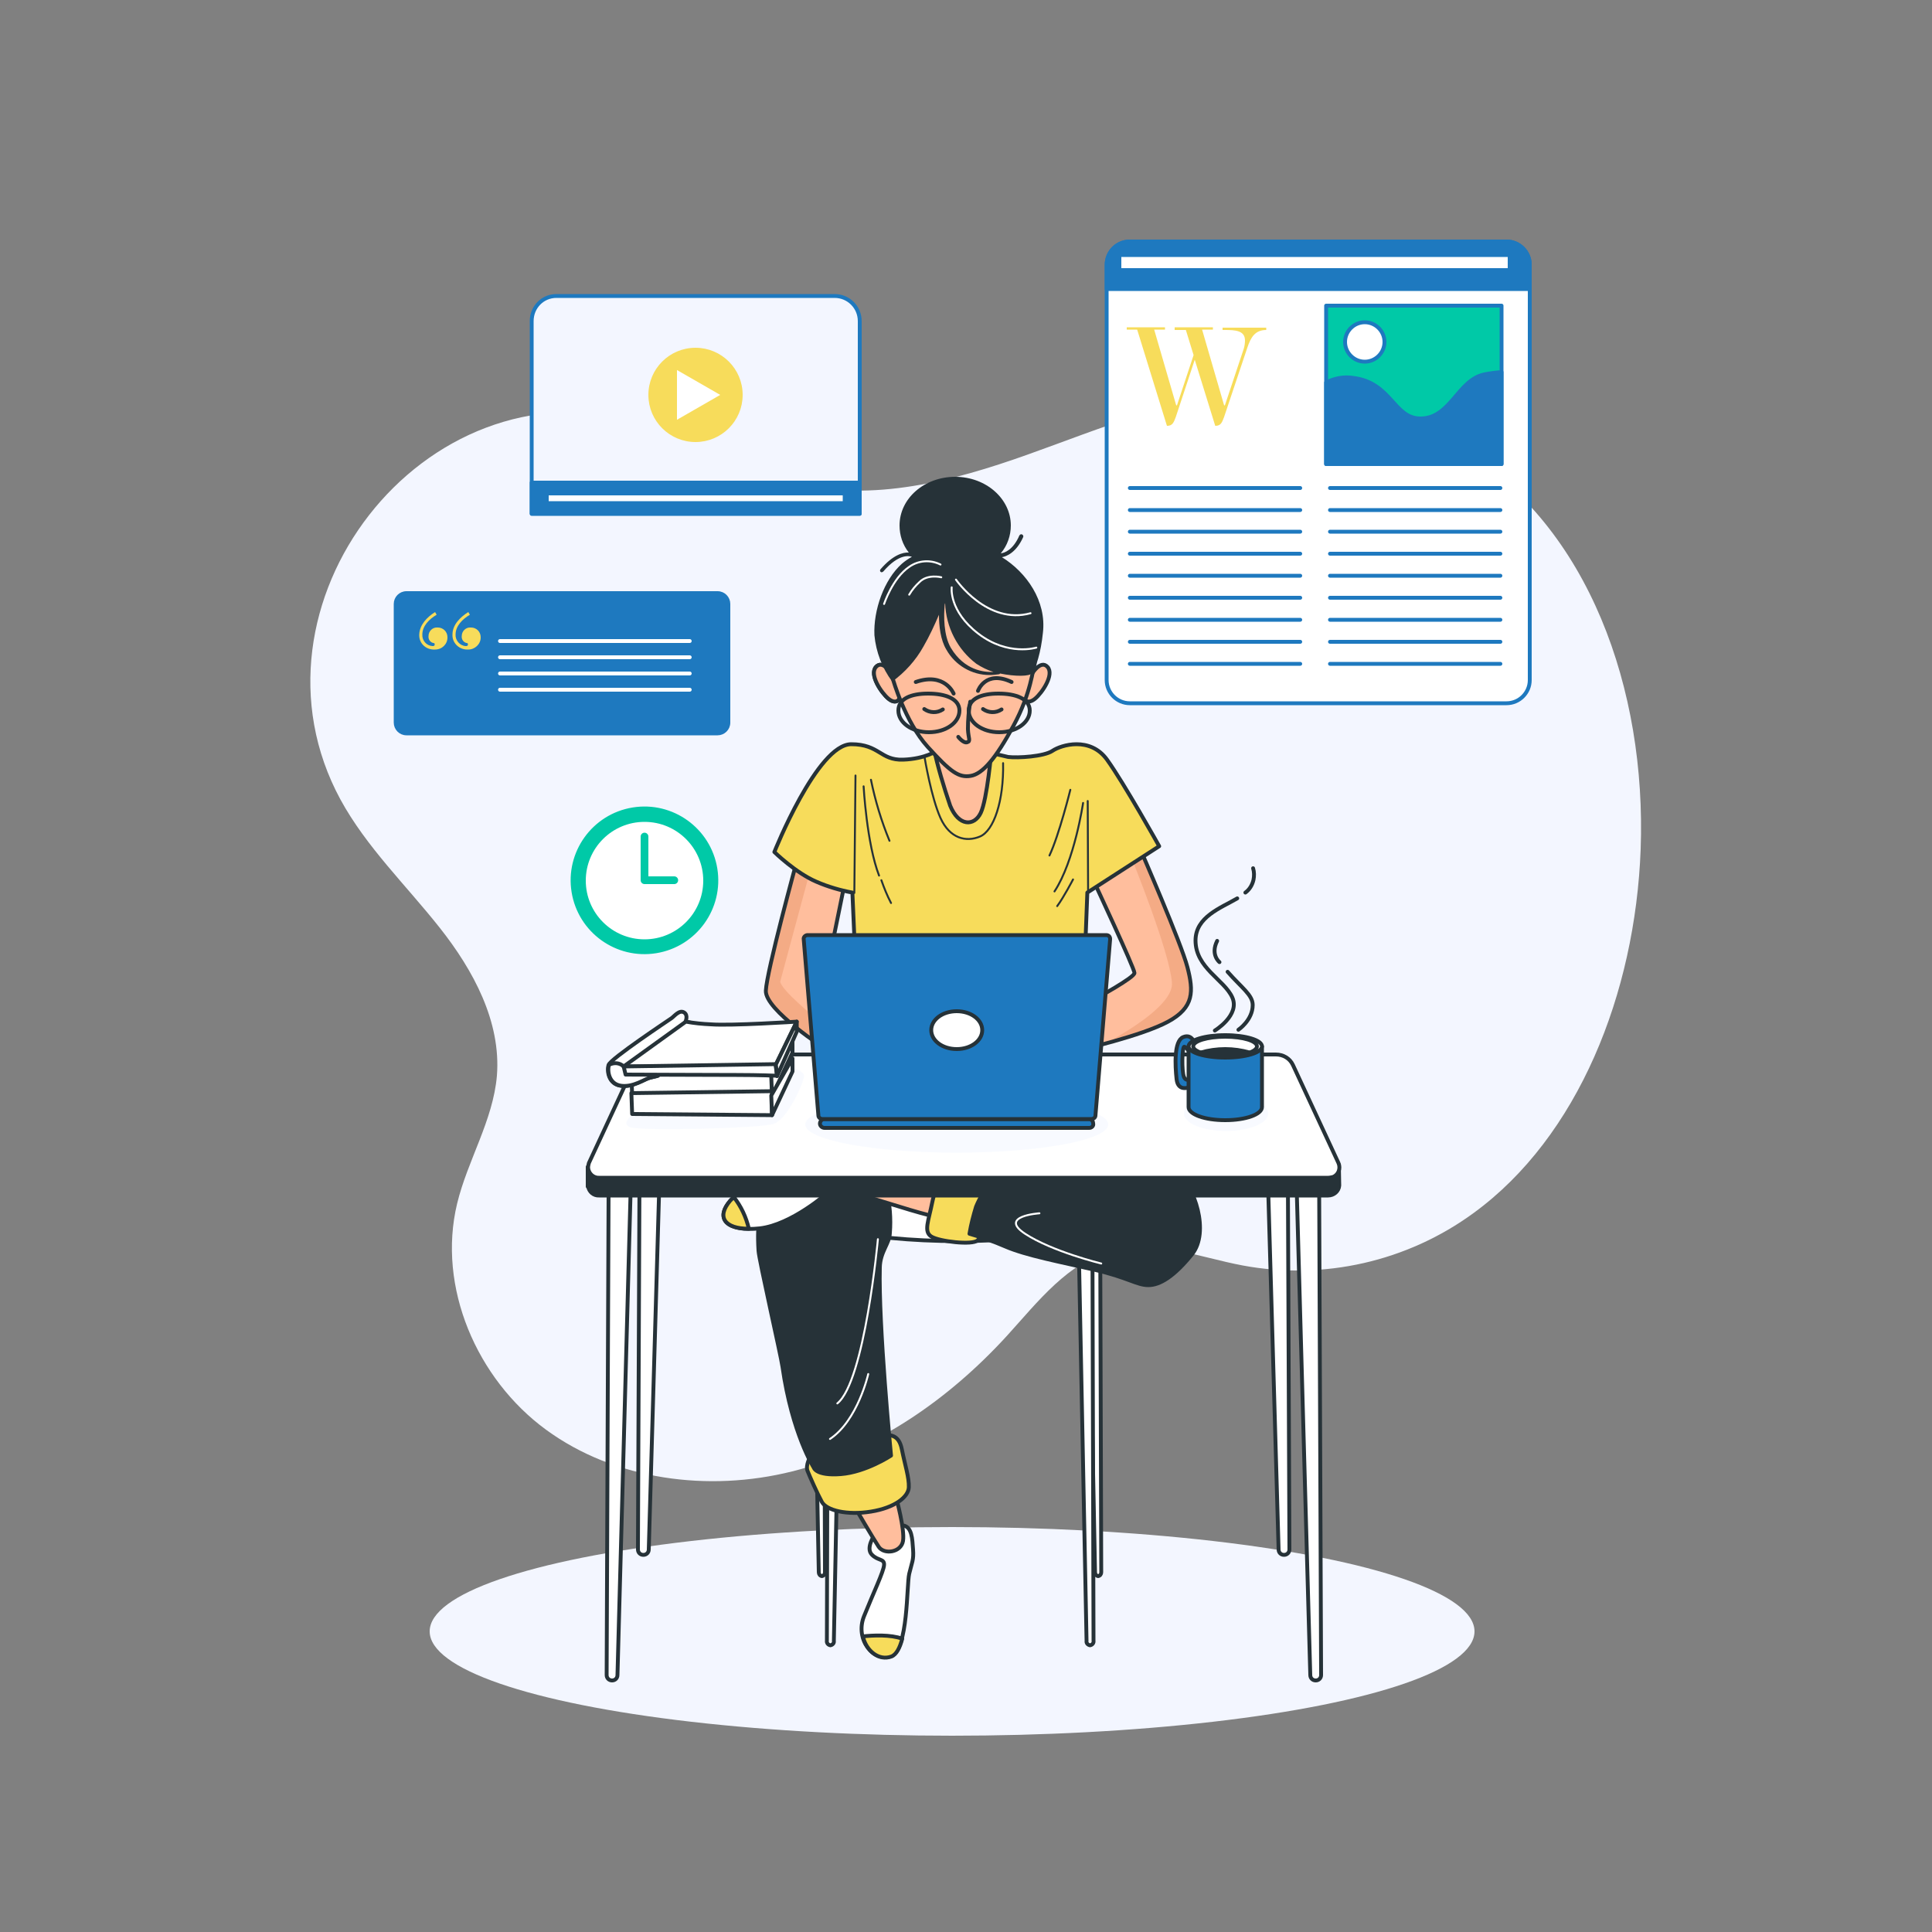 <?xml version="1.0" encoding="utf-8"?>
<!-- Generator: Adobe Illustrator 25.3.1, SVG Export Plug-In . SVG Version: 6.00 Build 0)  -->
<svg version="1.1" id="Layer_1" xmlns="http://www.w3.org/2000/svg" xmlns:xlink="http://www.w3.org/1999/xlink" x="0px" y="0px"
	 viewBox="0 0 500 500" style="enable-background:new 0 0 500 500;" xml:space="preserve">
<rect x="0" y="0" width="500" height="500" fill="#808080" stroke="none"/>
<style type="text/css">
	.st0{fill:#F3F6FF;}
	.st1{display:none;opacity:0.7;fill:#FFFFFF;enable-background:new    ;}
	.st2{display:none;opacity:0.5;fill:#FFFFFF;enable-background:new    ;}
	.st3{fill:#FFFFFF;stroke:#1E79BF;stroke-linecap:round;stroke-linejoin:round;}
	.st4{fill:#1E79BF;stroke:#1E79BF;stroke-linecap:round;stroke-linejoin:round;}
	.st5{fill:none;stroke:#1E79BF;stroke-linecap:round;stroke-linejoin:round;}
	.st6{fill:#F7DC5B;}
	.st7{fill:#00C9A7;stroke:#1E79BF;stroke-linecap:round;stroke-linejoin:round;}
	.st8{fill:#F3F6FF;stroke:#1E79BF;stroke-linecap:round;stroke-linejoin:round;}
	.st9{fill:#F7DC5B;stroke:#F7DC5B;stroke-linecap:round;stroke-linejoin:round;}
	.st10{fill:#FFFFFF;stroke:#F7DC5B;stroke-linecap:round;stroke-linejoin:round;}
	.st11{fill:none;stroke:#FFFFFF;stroke-linecap:round;stroke-linejoin:round;}
	.st12{fill:#00C9A7;stroke:#00C9A7;stroke-linecap:round;stroke-linejoin:round;}
	.st13{fill:#FFFFFF;stroke:#00C9A7;stroke-linecap:round;stroke-linejoin:round;}
	.st14{fill:none;stroke:#00C9A7;stroke-width:2;stroke-linecap:round;stroke-linejoin:round;}
	.st15{fill:#FFBE9D;}
	.st16{clip-path:url(#SVGID_2_);}
	.st17{opacity:0.5;fill:#EB996E;enable-background:new    ;}
	.st18{fill:none;stroke:#263238;stroke-linecap:round;stroke-linejoin:round;}
	.st19{clip-path:url(#SVGID_4_);}
	.st20{fill:#F7DC5B;stroke:#263238;stroke-linecap:round;stroke-linejoin:round;}
	.st21{fill:none;stroke:#263238;stroke-width:0.5;stroke-linecap:round;stroke-linejoin:round;}
	.st22{fill:#FFBE9D;stroke:#263238;stroke-linecap:round;stroke-linejoin:round;}
	.st23{opacity:0.5;fill:none;enable-background:new    ;}
	.st24{fill:#FFFFFF;stroke:#263238;stroke-linecap:round;stroke-linejoin:round;}
	.st25{fill:#263238;stroke:#263238;stroke-linecap:round;stroke-linejoin:round;}
	.st26{fill:none;stroke:#FFFFFF;stroke-width:0.5;stroke-linecap:round;stroke-linejoin:round;}
	.st27{opacity:0.5;fill:#F3F6FF;enable-background:new    ;}
	.st28{fill:#1E79BF;stroke:#263238;stroke-linecap:round;stroke-linejoin:round;}
	.st29{fill:#263238;}
</style>
<g id="freepik--background-simple--inject-1--inject-2">
	<path class="st0" d="M424.6,219.8c1.5-41.4-13.4-83.3-46.1-103.3c-16.2-9.8-35.1-15.6-54.1-14.8c-20.3,0.9-39.5,9.2-58.6,16
		s-39.9,12.3-59.7,7.4c-14.3-3.5-26.9-12.2-41-16.1c-55.7-15.5-104.2,47.7-77,97.9c6.7,12.3,17,22.2,25.7,33.2s15.9,24.3,14.8,38.3
		c-1,11.6-7.6,21.9-10.3,33.1c-5.2,21.6,5.1,45.4,23,58.5s42.1,16.2,63.7,10.8s40.6-18.7,55.6-35.1c8-8.8,15.8-19.1,27.4-22.1
		c11-2.9,22.4,1.8,33.6,3.9c20.9,3.9,42.6-1,59.8-13.6C408.4,294.2,423.2,257.2,424.6,219.8z"/>
	<path class="st1" d="M424.6,219.8c1.5-41.4-13.4-83.3-46.1-103.3c-16.2-9.8-35.1-15.6-54.1-14.8c-20.3,0.9-39.5,9.2-58.6,16
		s-39.9,12.3-59.7,7.4c-14.3-3.5-26.9-12.2-41-16.1c-55.7-15.5-104.2,47.7-77,97.9c6.7,12.3,17,22.2,25.7,33.2s15.9,24.3,14.8,38.3
		c-1,11.6-7.6,21.9-10.3,33.1c-5.2,21.6,5.1,45.4,23,58.5s42.1,16.2,63.7,10.8s40.6-18.7,55.6-35.1c8-8.8,15.8-19.1,27.4-22.1
		c11-2.9,22.4,1.8,33.6,3.9c20.9,3.9,42.6-1,59.8-13.6C408.4,294.2,423.2,257.2,424.6,219.8z"/>
</g>
<g id="freepik--Shadow--inject-1--inject-2">
	<ellipse class="st0" cx="246.4" cy="422.2" rx="135.2" ry="27"/>
	<ellipse class="st2" cx="246.4" cy="422.2" rx="135.2" ry="27"/>
</g>
<g id="freepik--graphics-2--inject-1--inject-2">
	<path class="st3" d="M292.4,62.5h97.5c3.3,0,6,2.7,6,6v107.5c0,3.3-2.7,6-6,6h-97.5c-3.3,0-6-2.7-6-6V68.5
		C286.4,65.1,289.1,62.5,292.4,62.5z"/>
	<path class="st4" d="M292.4,62.5h97.5c3.3,0,6,2.7,6,6v6.3l0,0H286.4l0,0v-6.2C286.4,65.2,289.1,62.5,292.4,62.5
		C292.4,62.4,292.4,62.4,292.4,62.5z"/>
	<line class="st5" x1="292.4" y1="126.3" x2="336.5" y2="126.3"/>
	<line class="st5" x1="292.4" y1="132" x2="336.5" y2="132"/>
	<line class="st5" x1="292.4" y1="137.6" x2="336.5" y2="137.6"/>
	<line class="st5" x1="292.4" y1="143.3" x2="336.5" y2="143.3"/>
	<line class="st5" x1="292.4" y1="149" x2="336.5" y2="149"/>
	<line class="st5" x1="292.4" y1="154.7" x2="336.5" y2="154.7"/>
	<line class="st5" x1="292.4" y1="160.4" x2="336.5" y2="160.4"/>
	<line class="st5" x1="292.4" y1="166.1" x2="336.5" y2="166.1"/>
	<line class="st5" x1="292.4" y1="171.8" x2="336.5" y2="171.8"/>
	<line class="st5" x1="344.2" y1="126.3" x2="388.3" y2="126.3"/>
	<line class="st5" x1="344.2" y1="132" x2="388.3" y2="132"/>
	<line class="st5" x1="344.2" y1="137.6" x2="388.3" y2="137.6"/>
	<line class="st5" x1="344.2" y1="143.3" x2="388.3" y2="143.3"/>
	<line class="st5" x1="344.2" y1="149" x2="388.3" y2="149"/>
	<line class="st5" x1="344.2" y1="154.7" x2="388.3" y2="154.7"/>
	<line class="st5" x1="344.2" y1="160.4" x2="388.3" y2="160.4"/>
	<line class="st5" x1="344.2" y1="166.1" x2="388.3" y2="166.1"/>
	<line class="st5" x1="344.2" y1="171.8" x2="388.3" y2="171.8"/>
	<path class="st6" d="M321.9,90.2c0.2-0.7,0.3-1.4,0.3-2.1c0-2.6-2.6-2.7-5.2-2.7h-0.6v-0.6h11.3v0.6c-2.9,0-4,1.9-4.9,4.6l-6,17.9
		c-0.5,1.3-0.8,2.3-2.2,2.3h-0.1l-5.3-17.1l-4.9,14.8c-0.5,1.3-0.8,2.3-2.2,2.3h-0.1l-7.7-24.9h-2.7v-0.6h9.9v0.6h-2.8l5.7,19.6h0.2
		l4.3-13l-2-6.5H304v-0.7h9.9v0.6h-2.8l5.7,19.6h0.2L321.9,90.2z"/>
	<rect x="343.2" y="79.1" class="st7" width="45.4" height="41"/>
	<path class="st4" d="M388.6,96.3c-1.5,0.1-3,0.3-4.5,0.6c-6.9,1.5-8.7,11.4-16.5,11.4c-6.9,0-7.5-9.3-17.4-10.5
		c-2.4-0.4-4.9,0.1-7,1.2v21.1h45.4V96.3z"/>
	<path class="st3" d="M358.3,88.5c0,2.8-2.3,5.1-5.1,5.1s-5.1-2.3-5.1-5.1c0-2.8,2.3-5.1,5.1-5.1c0,0,0,0,0,0
		C356,83.4,358.3,85.7,358.3,88.5z"/>
	<rect x="289.7" y="66" class="st3" width="101" height="3.9"/>
</g>
<g id="freepik--graphics-1--inject-1--inject-2">
	<path class="st8" d="M144,76.6h72c3.6,0,6.5,2.9,6.5,6.5c0,0,0,0,0,0V133l0,0h-84.9l0,0V83.1C137.6,79.5,140.4,76.6,144,76.6z"/>
	<rect x="137.6" y="124.9" class="st4" width="84.9" height="8"/>
	<rect x="141.5" y="127.7" class="st3" width="77.1" height="2.5"/>
	<circle class="st9" cx="180" cy="102.2" r="11.7"/>
	<polygon class="st10" points="174.7,94.9 187.4,102.2 174.7,109.5 	"/>
	<path class="st4" d="M105.2,153.5h80.5c1.6,0,2.8,1.3,2.8,2.8V187c0,1.6-1.3,2.8-2.8,2.8h-80.5c-1.6,0-2.8-1.3-2.8-2.8v-30.7
		C102.4,154.8,103.6,153.5,105.2,153.5z"/>
	<path class="st6" d="M112.6,158.4l0.4,0.7c-1.9,1.1-3.7,2.9-3.7,5.1c-0.1,1.6,1.1,2.9,2.6,3c0,0,0,0,0.1,0c0.3,0,0.5-0.1,0.5-0.4
		s-0.1-0.4-0.4-0.4c-0.8-0.2-1.3-1-1.2-1.8c0-1.3,1.1-2.3,2.3-2.2c0,0,0.1,0,0.1,0c1.4,0,2.5,1.1,2.5,2.5c0,0,0,0,0,0.1
		c0,1.7-1.4,3.1-3.2,3.1c0,0-0.1,0-0.1,0c-2.1,0.1-3.9-1.4-4-3.5c0-0.1,0-0.3,0-0.4C108.6,161.7,110.5,159.7,112.6,158.4z
		 M121.2,158.4l0.4,0.7c-1.9,1.1-3.7,2.9-3.7,5.1c-0.1,1.5,1.1,2.9,2.6,3c0,0,0.1,0,0.1,0c0.3,0,0.5-0.1,0.5-0.4s-0.1-0.4-0.4-0.4
		c-0.8-0.2-1.3-1-1.2-1.8c0-1.3,1.1-2.3,2.3-2.2c0,0,0.1,0,0.1,0c1.4,0,2.5,1.1,2.5,2.5c0,0,0,0,0,0.1c0,1.7-1.5,3.1-3.2,3.1
		c0,0-0.1,0-0.1,0c-2.1,0.1-3.9-1.5-4-3.5c0-0.1,0-0.2,0-0.4C117.1,161.7,119.1,159.7,121.2,158.4z"/>
	<line class="st11" x1="129.4" y1="165.9" x2="178.5" y2="165.9"/>
	<line class="st11" x1="129.4" y1="170.1" x2="178.5" y2="170.1"/>
	<line class="st11" x1="129.4" y1="174.3" x2="178.5" y2="174.3"/>
	<line class="st11" x1="129.4" y1="178.5" x2="178.5" y2="178.5"/>
	
		<ellipse transform="matrix(0.987 -0.161 0.161 0.987 -34.522 29.847)" class="st12" cx="166.8" cy="227.8" rx="18.6" ry="18.6"/>
	<circle class="st13" cx="166.8" cy="227.9" r="15.7"/>
	<polyline class="st14" points="166.8,216.5 166.8,227.8 174.5,227.8 	"/>
</g>
<g id="freepik--Character--inject-1--inject-2">
	<path class="st15" d="M283,227.9c0,0,10.6,22.7,10.6,23.9s-9.5,6.3-11.2,7.4c-1.4,0.8-2.8,1.5-4.3,2.1l1.1,10.5
		c0,0,16.3-3.7,23.1-7.4s6.6-7.9,5-14.1s-12.1-30.3-12.1-30.3L283,227.9z"/>
	<g>
		<defs>
			<path id="SVGID_1_" d="M283,227.9c0,0,10.6,22.7,10.6,23.9s-9.5,6.3-11.2,7.4c-1.4,0.8-2.8,1.5-4.3,2.1l1.1,10.5
				c0,0,16.3-3.7,23.1-7.4s6.6-7.9,5-14.1s-12.1-30.3-12.1-30.3L283,227.9z"/>
		</defs>
		<clipPath id="SVGID_2_">
			<use xlink:href="#SVGID_1_"  style="overflow:visible;"/>
		</clipPath>
		<g class="st16">
			<path class="st17" d="M302.2,264.5c6.8-3.7,6.6-7.9,5-14.1s-12.1-30.3-12.1-30.3l-1.7,1.1l-0.5,1c0,0,9.8,24.1,10.4,32.1
				c0.4,5.4-10.5,12.1-17.6,16C291,268.8,298.2,266.6,302.2,264.5z"/>
		</g>
	</g>
	<path class="st18" d="M283,227.9c0,0,10.6,22.7,10.6,23.9s-9.5,6.3-11.2,7.4c-1.4,0.8-2.8,1.5-4.3,2.1l1.1,10.5
		c0,0,16.3-3.7,23.1-7.4s6.6-7.9,5-14.1s-12.1-30.3-12.1-30.3L283,227.9z"/>
	<path class="st15" d="M206.2,222.9c0,0-7.8,28.5-8,33.5s15.4,15,16,15.5s-0.9-17.3-0.9-17.3l5.3-26L206.2,222.9z"/>
	<g>
		<defs>
			<path id="SVGID_3_" d="M206.2,222.9c0,0-7.8,28.5-8,33.5s15.4,15,16,15.5s-0.9-17.3-0.9-17.3l5.3-26L206.2,222.9z"/>
		</defs>
		<clipPath id="SVGID_4_">
			<use xlink:href="#SVGID_3_"  style="overflow:visible;"/>
		</clipPath>
		<g class="st19">
			<path class="st17" d="M209.7,225.2l-0.2-0.8l-3.4-1.6c0,0-7.8,28.5-8,33.5c-0.2,5,15.4,15,16,15.5c0.2,0.2,0.1-2.4-0.1-5.8
				c-4.7-4-11.4-9.5-12.1-11.9"/>
		</g>
	</g>
	<path class="st18" d="M206.2,222.9c0,0-7.8,28.5-8,33.5s15.4,15,16,15.5s-0.9-17.3-0.9-17.3l5.3-26L206.2,222.9z"/>
	<path class="st20" d="M242.6,194.2c0,0-3,2.2-8.9,2.4s-6.1-4-13.4-4c-8.8,0-19.9,27.9-19.9,27.9s5.5,5.4,10.9,7.7
		c3,1.3,6.1,2.2,9.3,2.8l0.8,18.3h59.3l0.7-18.3l18.6-12c0,0-9.1-16.3-13.5-22.4s-11.9-3.8-14.1-2.3s-9,1.9-11.5,1.6
		c-3.2-0.7-6.4-1.6-9.6-2.6C251.5,193.2,247.7,190,242.6,194.2z"/>
	<line class="st21" x1="221.4" y1="200.7" x2="221.1" y2="231.1"/>
	<path class="st21" d="M223.5,203.5c0,0,0.8,14.8,4,23.1"/>
	<path class="st21" d="M228.1,227.8c0.7,2,1.5,4,2.5,5.9"/>
	<path class="st21" d="M225.4,201.8c1.1,5.4,2.7,10.7,4.8,15.8"/>
	<path class="st21" d="M277,204.4c0,0-2.9,11.7-5.4,17"/>
	<line class="st21" x1="281.6" y1="231" x2="281.5" y2="207.3"/>
	<path class="st21" d="M280.3,207.8c0,0-2.2,15-7.4,22.9"/>
	<path class="st21" d="M277.7,227.6c0,0-2.4,4.6-4.1,6.9"/>
	<path class="st21" d="M239.3,196.1c0,0,1.7,10.3,4.1,15.6s6.6,6.3,10.2,4.8s6.2-9.2,6-19"/>
	<path class="st18" d="M230.8,174.5c0,0-2.3-3.9-4.1-1.9s1.4,6.7,3.2,8.2s3.1,0.6,3-1.1S230.8,174.5,230.8,174.5z"/>
	<path class="st22" d="M230.8,174.5c0,0-2.3-3.9-4.1-1.9s1.4,6.7,3.2,8.2s3.1,0.6,3-1.1S230.8,174.5,230.8,174.5z"/>
	<path class="st22" d="M267,174.5c0,0,2.3-3.9,4.1-1.9s-1.4,6.7-3.2,8.2s-3.1,0.6-3-1.1S267,174.5,267,174.5z"/>
	<path class="st23" d="M267,174.5c0,0,2.3-3.9,4.1-1.9s-1.4,6.7-3.2,8.2s-3.1,0.6-3-1.1S267,174.5,267,174.5z"/>
	<path class="st22" d="M241.6,193.4c1.1,5.1,2.6,10.1,4.3,15.1c2.2,5.4,6.2,5.4,7.9,1.9s2.8-16.4,2.8-16.4S245.3,195.6,241.6,193.4z
		"/>
	<path class="st15" d="M231.1,175.8c0,0,3.1,11,9,17.5s8,8,11.1,7.5s6.5-4.5,11.1-13s5-14.9,5.4-15.6s-1-12.6-7.7-17.7
		s-14.1-7.4-20.6-1.8S228.9,167.6,231.1,175.8z"/>
	<path class="st18" d="M231.1,175.8c0,0,3.1,11,9,17.5s8,8,11.1,7.5s6.5-4.5,11.1-13s5-14.9,5.4-15.6s-1-12.6-7.7-17.7
		s-14.1-7.4-20.6-1.8S228.9,167.6,231.1,175.8z"/>
	<path class="st18" d="M251.1,181.6c-0.4,2.3-0.6,4.7-0.6,7.1c0.1,2.4,0.8,3.1-0.2,3.4s-2.3-1.4-2.3-1.4"/>
	<path class="st18" d="M239.2,183.5c1.4,1,3.3,1.1,4.8,0.1"/>
	<path class="st18" d="M254.4,183.5c1.4,1,3.3,1.1,4.8,0.1"/>
	<path class="st18" d="M246.8,179.5c0,0-2.3-5.6-9.8-3"/>
	<path class="st18" d="M253.1,178.8c0,0,1.9-5.5,8.7-2.3"/>
	<path class="st18" d="M248.3,183.9c0,3.1-3.5,5.6-7.9,5.6s-7.9-2.5-7.9-5.6s3.3-4.4,7.7-4.4S248.3,180.8,248.3,183.9z"/>
	<path class="st18" d="M266.5,183.9c0,3.1-3.5,5.6-7.9,5.6s-7.9-2.5-7.9-5.6s3.3-4.4,7.7-4.4S266.5,180.8,266.5,183.9z"/>
	<path class="st24" d="M165.6,279.8l-0.5,121.2c0,0.8,0.6,1.4,1.4,1.4l0,0l0,0c0.8,0,1.4-0.6,1.4-1.4l3.5-121.1L165.6,279.8z"/>
	<path class="st24" d="M157.5,308.2L157,433.5c0,0.8,0.6,1.4,1.4,1.4c0,0,0,0,0,0l0,0c0.8,0,1.4-0.6,1.4-1.4l3.4-125.2L157.5,308.2z
		"/>
	<path class="st24" d="M333.2,279.8l0.5,121.2c0,0.8-0.6,1.4-1.4,1.4c0,0,0,0,0,0l0,0c-0.8,0-1.4-0.6-1.4-1.4L327.4,280L333.2,279.8
		z"/>
	<path class="st24" d="M341.4,308.2l0.5,125.3c0,0.8-0.6,1.4-1.4,1.4c0,0,0,0,0,0l0,0c-0.8,0-1.4-0.6-1.4-1.4l-3.5-125.2
		L341.4,308.2z"/>
	<path class="st24" d="M214.3,313.4L214,424.6c-0.1,0.6,0.3,1.1,0.9,1.2l0,0c0.6-0.1,1-0.6,0.9-1.1l2.2-111.2L214.3,313.4z"/>
	<path class="st24" d="M284.7,309.8l0.3,97.1c0,0.5-0.3,0.9-0.8,1l0,0c-0.5-0.1-0.8-0.5-0.8-1l-1.9-97L284.7,309.8z"/>
	<path class="st24" d="M213.2,309.8l0.3,97.1c0,0.5-0.3,0.9-0.8,1l0,0c-0.5-0.1-0.8-0.5-0.8-1l-1.9-97L213.2,309.8z"/>
	<path class="st24" d="M282.7,313.4l0.3,111.2c0.1,0.6-0.3,1.1-0.9,1.2l0,0c-0.6-0.1-1-0.6-0.9-1.1L279,313.5L282.7,313.4z"/>
	<ellipse class="st24" cx="248" cy="311" rx="44.5" ry="10.2"/>
	<path class="st24" d="M226.3,397.3c0,0-2.3,3.3-0.7,5s3.3,1,3.2,2.7s-2.8,7.3-5.2,13.3s2.5,12,7,10.3s4-18.3,4.7-21.3
		s1.2-3.5,1-6.3s-0.3-5.8-2.5-6.2S227.3,396.2,226.3,397.3z"/>
	<path class="st20" d="M233.5,424.1c-3-1.1-7.6-0.9-10.2-0.6c0.9,3.8,4.2,6.4,7.4,5.2C232,428.2,232.9,426.4,233.5,424.1z"/>
	<path class="st22" d="M221.2,390c0,0,4.8,8.2,6.2,10.3s5.8,1.5,6.3-1.5s-1.8-11.3-1.8-11.3l-10,2.5H221.2z"/>
	<path class="st20" d="M209.7,377c0,0-1.3,2.2-0.7,3.7s2.5,5.8,3.7,8s6.5,3.5,12.7,2.5s9.7-3.8,9.8-6.3s-1-5.8-1.8-9.8s-3-3.8-6-3.8
		S212.2,374.7,209.7,377z"/>
	<path class="st25" d="M227.7,328c0.1-4.1,2.5-6.1,2.6-8.9c0.3-3.7,0-7.5-0.9-11.1l-4.6-6.2c-13.1,0.2-22.5,0.4-22.7,0.4
		c-0.5,0.2-0.8,3-1.2,5.3c0,0-5.6,0.7-4.6,16.2c0.1,2.2,5.8,27.1,6.2,30c2.5,17.4,8.1,26.1,8.1,26.1s0.5,2.2,7,1.7s13-4.8,13-4.8
		S227.3,342.8,227.7,328z"/>
	<path class="st24" d="M200.1,305c0,0-6.9,1-11.1,5.8s-0.6,8,7.6,7.1s17.7-9.2,18.1-9.7S206.1,302.1,200.1,305z"/>
	<path class="st22" d="M212.3,308c4.4,0.2,8.7,0.9,13,2c5.7,1.7,15.7,5,18,5s1.7-8.7,1.7-10.3s-30-2.7-33.7-2.7S212.3,308,212.3,308
		z"/>
	<path class="st20" d="M245,304.7c0,0-2.7,1.3-3.7,6.3s-2.3,7.7-0.3,9s10.7,2.3,12,1s5-8,5.7-12.3S245,304.7,245,304.7z"/>
	<path class="st25" d="M256.3,306.3c-1.6,1.8-2.8,3.8-3.7,6c-0.7,2.3-1.3,4.6-1.7,7c3.2,0.9,6.3,2,9.3,3.3c5.3,2.3,14.3,4,23,6
		s11,4,14,4s6.7-2.3,11.3-8s0.7-17.7-4-21.3s-29.7-6.7-33-5.7S256.3,306.3,256.3,306.3z"/>
	<path class="st20" d="M193.8,318c-0.7-3-2-5.8-3.9-8.2c-0.3,0.3-0.6,0.6-0.9,0.9C185.3,315,187.6,318,193.8,318z"/>
	<path class="st26" d="M227.2,320.7c0,0-3.4,36.8-10.5,42.5"/>
	<path class="st26" d="M224.7,355.6c0,0-2.7,12-9.9,16.8"/>
	<path class="st26" d="M269,314c0,0-10.7,0.7-3.7,5.3S285,327,285,327"/>
	<path class="st25" d="M346.5,301.4l-3.6-3.2l-8.3-18c-0.8-1.7-2.5-2.7-4.4-2.7H168.6c-1.9,0-3.6,1-4.4,2.7l-10.4,22.4l-1.7-0.6v5.1
		l0.1-0.1c0.2,1.4,1.4,2.5,2.9,2.4h188.6c1.5,0,2.8-1.1,2.9-2.6L346.5,301.4z"/>
	<path class="st24" d="M343.7,304.8H155.1c-1.5,0.1-2.8-1.1-2.9-2.6c0-0.4,0.1-0.8,0.2-1.2l11.8-25.4c0.8-1.7,2.5-2.7,4.4-2.7h161.6
		c1.9,0,3.6,1,4.4,2.7l11.8,25.4c0.6,1.4,0,3-1.4,3.6C344.5,304.7,344.1,304.8,343.7,304.8z"/>
	<path class="st27" d="M164.6,287.7c0,0-4.3,2.9-1.6,4s33.4,0.3,37.1-0.8s8-10.9,8-12.5s-5.4-2.8-7.4-2.8s-28.1,1.5-28.1,1.5
		L164.6,287.7z"/>
	<ellipse class="st27" cx="317.3" cy="288.2" rx="10.9" ry="4.5"/>
	<ellipse class="st27" cx="247.6" cy="291" rx="39.2" ry="7.3"/>
	<path class="st28" d="M309.3,270.3c0,0-0.7-2.9-3.1-1.9s-2.1,7.3-1.7,10.9s3.7,1.9,3.7,1.9v-2.1c0,0-1.2,1-1.8-0.4
		s-0.5-7.9,0.1-7.8s1.8,2.1,1.8,2.1S308.7,272.9,309.3,270.3z"/>
	<path class="st28" d="M307.6,270.8v15.7c0,1.9,4.2,3.4,9.5,3.4s9.5-1.5,9.5-3.4v-15.7H307.6z"/>
	<path class="st24" d="M326.6,270.8c0,1.6-4.2,2.9-9.5,2.9s-9.5-1.3-9.5-2.9s4.2-2.9,9.5-2.9S326.6,269.2,326.6,270.8z"/>
	<path class="st24" d="M325.3,270.8c0,1.4-3.7,2.5-8.2,2.5s-8.3-1.1-8.3-2.5s3.7-2.5,8.3-2.5S325.3,269.4,325.3,270.8z"/>
	<path class="st25" d="M310.7,272.4c4.2,1.2,8.6,1.2,12.7,0C319.3,271.2,314.9,271.2,310.7,272.4z"/>
	<polygon class="st24" points="163.4,278 163.6,283.4 199.8,283.7 199.8,277.5 	"/>
	<polygon class="st24" points="199.8,283.7 205.1,272.4 205.1,269 199.6,278.6 	"/>
	<polygon class="st24" points="163.4,282.9 163.6,288.3 199.8,288.6 199.8,282.4 	"/>
	<polygon class="st24" points="199.8,288.6 205.1,277.3 205.1,273.9 199.6,283.5 	"/>
	<path class="st24" d="M177.4,264.4c0,0,0.8-1.7-0.4-2.4s-2.5,1-3.2,1.5s-15.8,10.5-16.3,12.1s0,5,3.2,5.4s6.1-1.8,7.5-2.1
		s2-0.5,2-0.5l9.9-13.4L177.4,264.4z"/>
	<path class="st24" d="M160.8,281c3.2,0.4,6.1-1.8,7.5-2.1s2-0.5,2-0.5l0.4-0.5l-9.3-1.9c-1-1-2.6-1.1-3.8-0.4
		C157.1,277.2,157.6,280.6,160.8,281z"/>
	<path class="st24" d="M161.4,276h28c8.7,0,11.4-0.5,11.4-0.5l5.4-11.1c0,0-17,1.1-22.2,0.7c-2.2-0.1-4.3-0.3-6.5-0.7L161.4,276z"/>
	<path class="st24" d="M161.4,276l0.5,2.1c0,0,22.7,0.1,28.7,0.1s10.5,0.2,10.5,0.2l-0.4-3L161.4,276z"/>
	<polygon class="st24" points="201.1,278.5 206.2,267 206.2,264.4 200.8,275.5 	"/>
	<path class="st28" d="M281.9,291.9h-68.5c-0.6,0-1.2-0.5-1.2-1.1c0,0,0,0,0,0l0,0c0-0.6,0.5-1.2,1.1-1.2c0,0,0,0,0,0h68.5
		c0.6,0,1.1,0.5,1.1,1.1c0,0,0,0,0,0l0,0C283.1,291.4,282.5,291.9,281.9,291.9C281.9,291.9,281.9,291.9,281.9,291.9z"/>
	<path class="st28" d="M282.5,289.6h-69.7c-0.5,0-1-0.4-1-0.9l-3.8-45.6c-0.1-0.5,0.3-1,0.9-1.1c0,0,0.1,0,0.1,0h77.3
		c0.6,0,1,0.4,1,1c0,0,0,0.1,0,0.1l-3.8,45.6C283.5,289.2,283,289.6,282.5,289.6z"/>
	<path class="st24" d="M254.2,266.6c0,2.7-2.9,4.9-6.6,4.9s-6.6-2.2-6.6-4.9s2.9-4.9,6.6-4.9S254.2,263.9,254.2,266.6z"/>
	<path class="st18" d="M322.3,231c1.1-0.8,1.8-2,2.1-3.3c0.2-1,0.2-2-0.1-3"/>
	<path class="st18" d="M314.4,266.7c0,0,6.6-4,4.5-8.6s-9.5-7.6-9.5-14.7c0-6.1,6.5-8.4,10.8-10.9"/>
	<path class="st18" d="M320.5,266.5c0,0,3.7-2.5,3.7-6.4c0-2.6-2.8-4.4-6.5-8.6"/>
	<path class="st18" d="M315.6,249c0,0-2.4-1.9-0.6-5.5"/>
	<path class="st29" d="M259.3,144.2c1.2-0.2,3.7-1.2,5.5-5.2c0.1-0.3,0-0.5-0.3-0.7c0,0,0,0,0,0c-0.3-0.1-0.5,0-0.7,0.3
		c-1.6,3.7-3.8,4.5-4.8,4.6c1.7-2,2.6-4.6,2.6-7.2c0-6.9-6.4-12.6-14.4-12.6s-14.4,5.6-14.4,12.6c0,2.5,0.8,5,2.4,7
		c-1.5-0.1-4.1,0.6-7.3,4.3c-0.2,0.2-0.2,0.5,0,0.7c0.1,0.1,0.2,0.1,0.3,0.1c0.1,0,0.3-0.1,0.4-0.2c4.1-4.8,6.9-4,7.4-3.8
		c-0.9,0.5-1.8,1.1-2.6,1.8c-4.6,4.1-7.4,12-7.1,18.5c0.4,4.3,2,8.5,4.6,12c3.3-2.4,6.1-5.5,8.1-9.1c1.5-2.6,2.8-5.4,4-8.2
		c0,2.9,0.4,6.5,1.9,9c2.3,4.1,6.6,6.6,11.2,6.6c0.8,0,1.6-0.1,2.4-0.2c0.1,0,0.3-0.1,0.3-0.2c3.9,0.8,7.7,0.8,8.3-0.1
		c1-1.3,2.3-5.4,2.8-10.4C270.9,155.5,265.6,148.1,259.3,144.2z M246.1,167.7c-1.9-3.2-1.9-8.3-1.6-11.3l0.1-0.3
		c0.2,6.2,3.2,12,8.1,15.7c1.4,0.9,2.8,1.6,4.4,2.1C254.7,174,249.6,173.5,246.1,167.7L246.1,167.7z"/>
	<path class="st26" d="M246.3,152c0,0-0.8,6.1,6.9,12c7.7,5.9,15,3.6,15,3.6"/>
	<path class="st26" d="M247.4,150c0,0,8.1,11.8,19.3,8.7"/>
	<path class="st26" d="M243.4,146.1c-2.6-1.3-5.7-1.1-8.1,0.6c-4.3,2.9-6.5,9.6-6.5,9.6"/>
	<path class="st26" d="M243.6,149.4c0,0-3.5-0.9-5.6,1.2c-1.1,1-2,2.1-2.7,3.3"/>
</g>
</svg>
